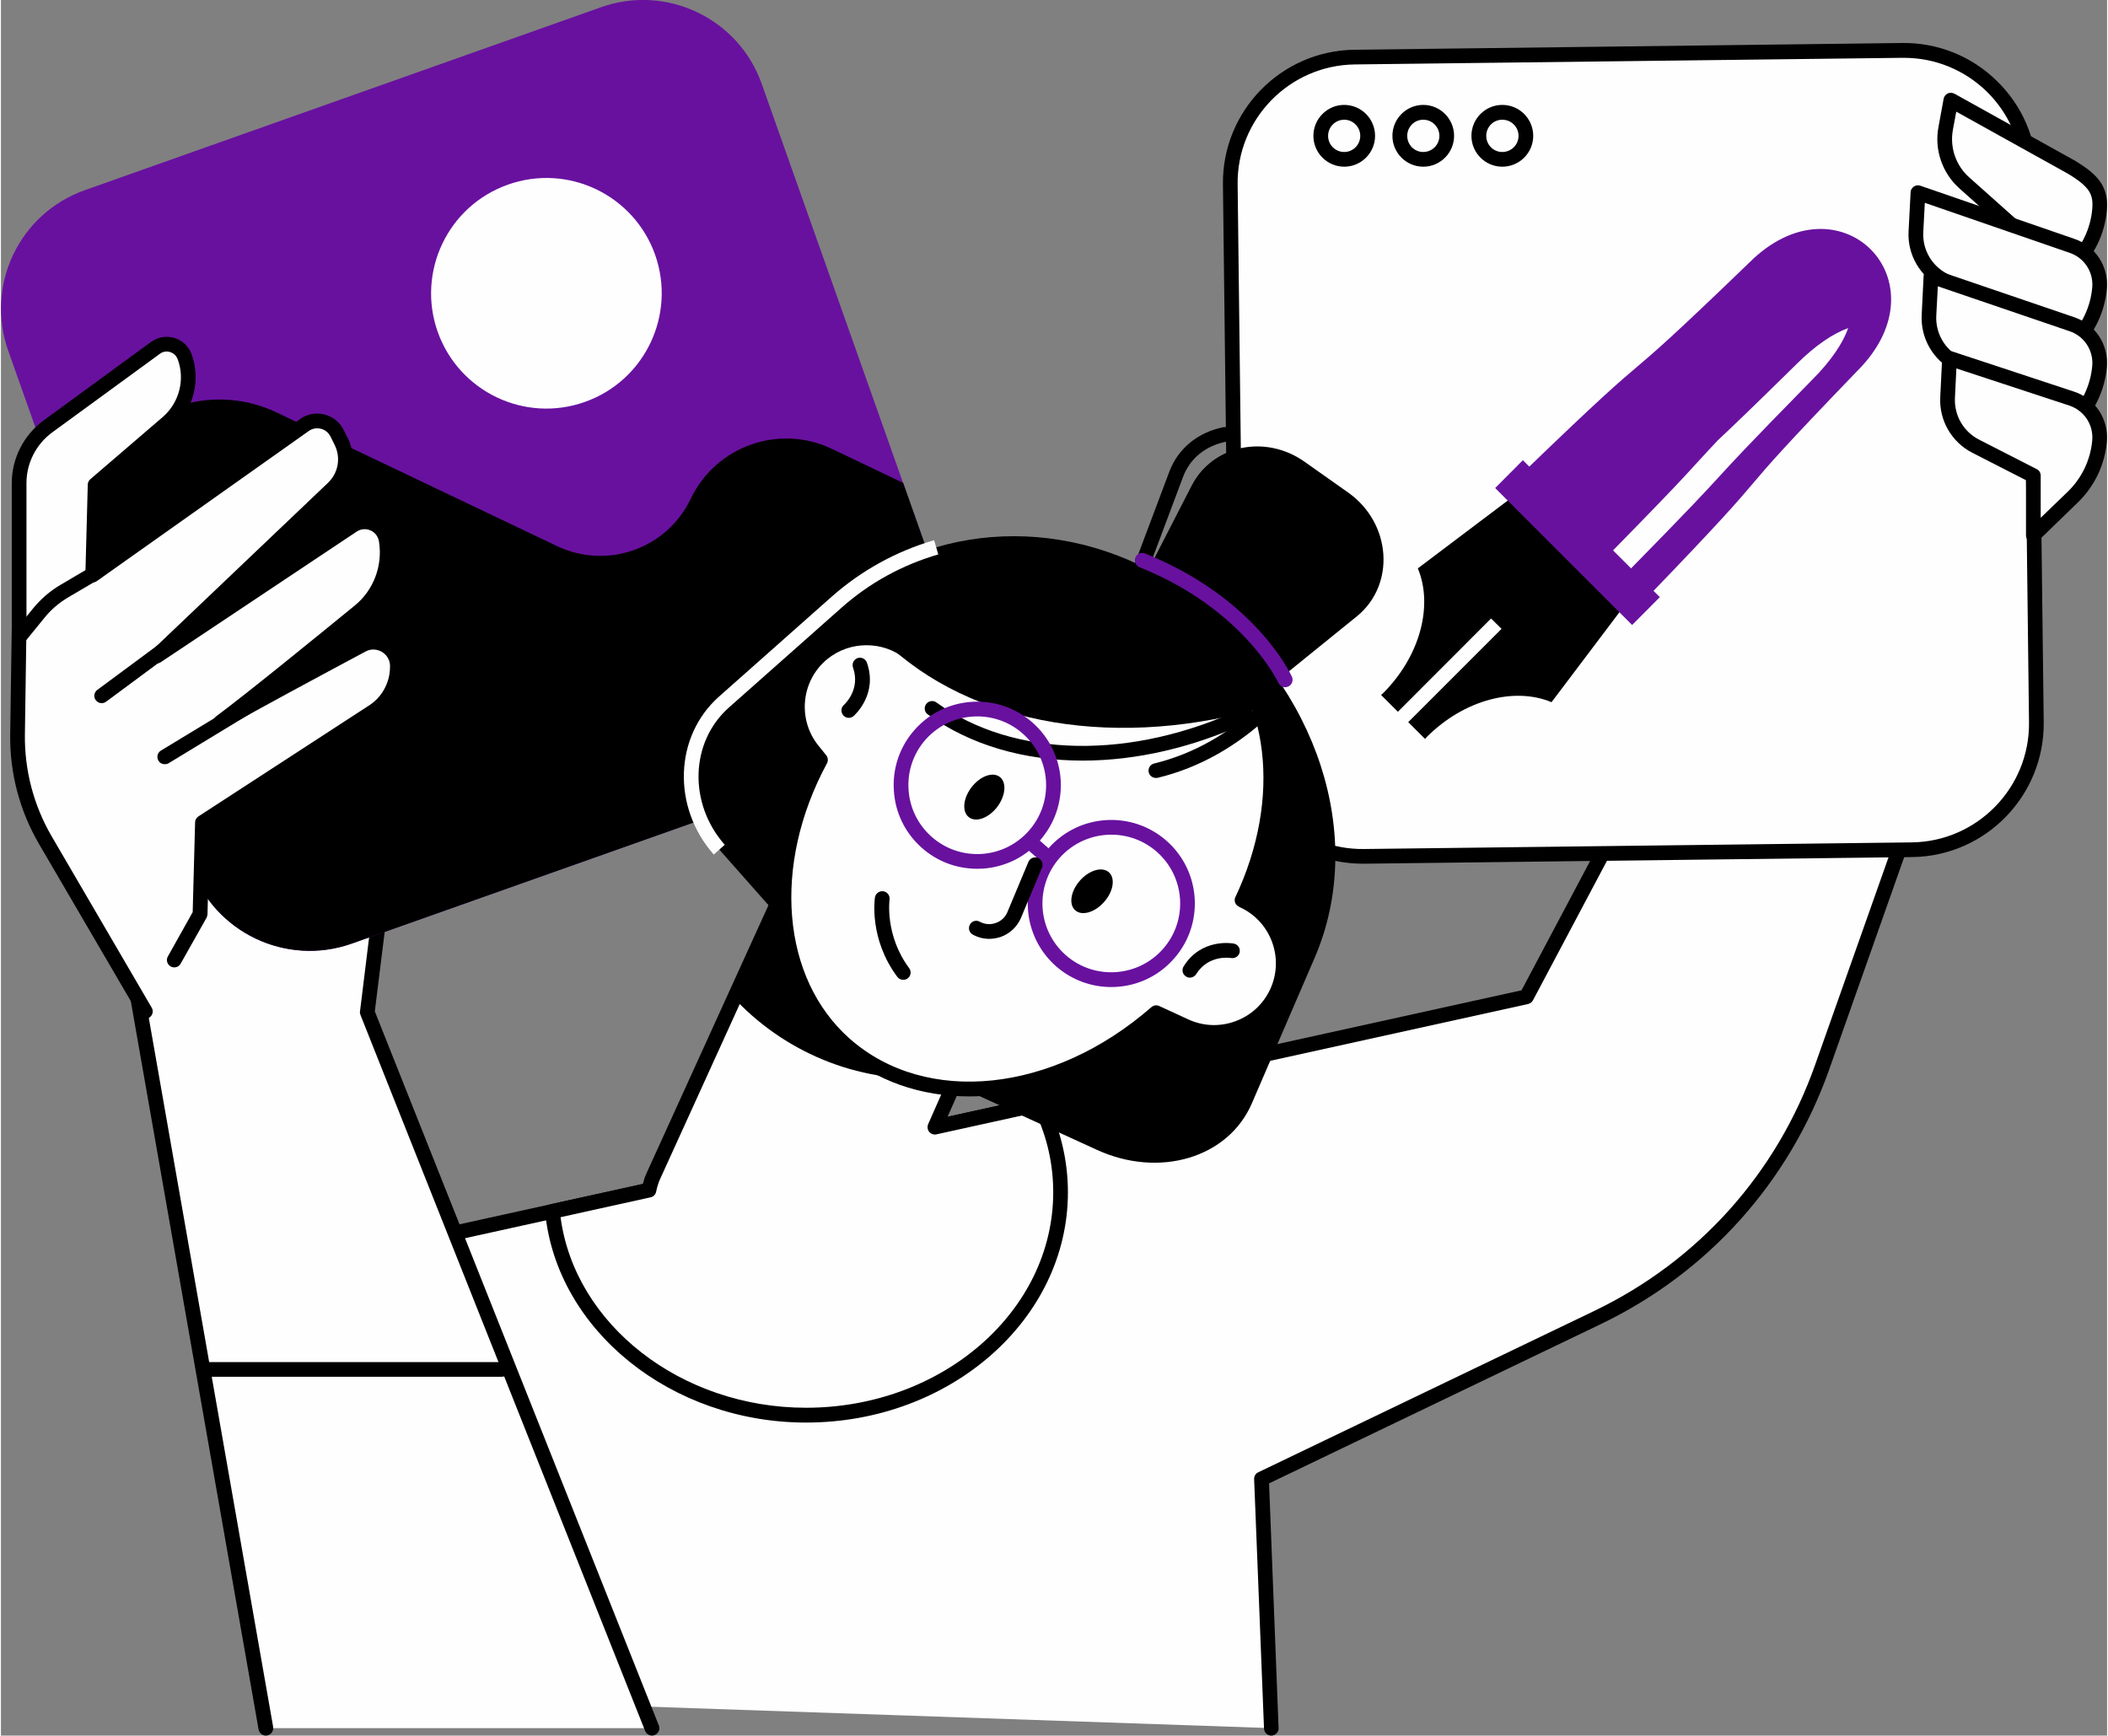 <?xml version="1.0" encoding="UTF-8"?> <svg xmlns="http://www.w3.org/2000/svg" xmlns:xlink="http://www.w3.org/1999/xlink" xmlns:xodm="http://www.corel.com/coreldraw/odm/2003" xml:space="preserve" width="487px" height="401px" version="1.1" style="shape-rendering:geometricPrecision; text-rendering:geometricPrecision; image-rendering:optimizeQuality; fill-rule:evenodd; clip-rule:evenodd" viewBox="0 0 174.85 144.1"><rect x="0" y="0" width="174.85" height="144.1" fill="#808080" stroke="none"/> <defs> <style type="text/css"> .fil0 {fill:#FEFEFE;fill-rule:nonzero} .fil1 {fill:black;fill-rule:nonzero} .fil2 {fill:#68119F;fill-rule:nonzero} </style> </defs> <g id="Layer_x0020_1">  <g id="_2729253570384"> <path class="fil0" d="M34.65 141.04l-2.84 -37.38 94.84 -20.9 18.7 -35.26 17.5 8.14 -11.65 32.96c-3.23,9.12 -9.94,16.6 -18.66,20.79l-27.89 13.4 0.82 20.69 -70.82 -2.44z"></path> <path class="fil1" d="M105.46 144.1c-0.32,0 -0.59,-0.26 -0.6,-0.59l-0.82 -20.7c-0.01,-0.24 0.12,-0.47 0.34,-0.57l27.9 -13.4c8.63,-4.15 15.15,-11.41 18.34,-20.45l11.47 -32.43 -16.47 -7.66 -18.43 34.75c-0.08,0.15 -0.23,0.27 -0.41,0.31l-94.32 20.78 2.8 36.85c0.03,0.34 -0.22,0.63 -0.56,0.66 -0.34,0.02 -0.63,-0.23 -0.66,-0.57l-2.85 -37.37c-0.02,-0.31 0.18,-0.58 0.48,-0.65l94.57 -20.84 18.57 -35.01c0.15,-0.29 0.5,-0.4 0.8,-0.27l17.49 8.14c0.29,0.14 0.43,0.46 0.32,0.76l-11.64 32.96c-3.31,9.34 -10.04,16.85 -18.97,21.14l-27.53 13.22 0.79 20.3c0.02,0.34 -0.24,0.62 -0.58,0.64 -0.01,0 -0.02,0 -0.03,0z"></path> <polygon class="fil0" points="54.05,143.48 30.42,84.05 32.06,70.69 9.23,70.69 21.99,143.48 "></polygon> <path class="fil1" d="M54.05 144.1c-0.24,0 -0.47,-0.15 -0.57,-0.39l-23.63 -59.44c-0.04,-0.09 -0.06,-0.2 -0.04,-0.3l1.56 -12.67 -21.41 0 12.64 72.08c0.05,0.33 -0.17,0.65 -0.5,0.71 -0.33,0.06 -0.65,-0.17 -0.71,-0.5l-12.77 -72.8c-0.03,-0.18 0.02,-0.36 0.14,-0.5 0.11,-0.14 0.28,-0.22 0.47,-0.22l22.83 0c0.18,0 0.35,0.08 0.46,0.21 0.12,0.13 0.17,0.31 0.16,0.48l-1.64 13.21 23.58 59.29c0.13,0.31 -0.03,0.67 -0.34,0.79 -0.08,0.03 -0.15,0.05 -0.23,0.05z"></path> <path class="fil2" d="M29.13 78.34l42.85 -15.18c5.44,-1.93 8.3,-7.9 6.36,-13.34l-15.18 -42.86c-1.93,-5.44 -7.9,-8.29 -13.34,-6.36l-42.86 15.19c-5.44,1.93 -8.29,7.9 -6.35,13.34l15.18 42.85c1.92,5.44 7.9,8.29 13.34,6.36z"></path> <path class="fil0" d="M36.26 27.55c1.77,4.98 7.24,7.59 12.22,5.82 4.98,-1.76 7.59,-7.23 5.83,-12.22 -1.77,-4.98 -7.24,-7.59 -12.22,-5.82 -4.98,1.76 -7.59,7.23 -5.83,12.22z"></path> <path class="fil1" d="M78.34 49.82l-3.44 -9.73 -5.93 -2.83c-4.38,-2.08 -9.62,-0.22 -11.71,4.16l0 0c-1.97,4.14 -6.94,5.9 -11.09,3.92l-23.27 -11.09c-5.52,-2.63 -12.13,-0.29 -14.77,5.24l-2.21 4.64 9.87 27.85c1.92,5.44 7.9,8.29 13.34,6.36l42.85 -15.18c5.44,-1.93 8.3,-7.9 6.36,-13.34z"></path> <path class="fil0" d="M158.65 70.55l-45.46 0.55c-5.77,0.07 -10.51,-4.55 -10.58,-10.33l-0.55 -45.45c-0.07,-5.78 4.55,-10.51 10.33,-10.58l45.46 -0.56c5.77,-0.07 10.5,4.56 10.58,10.33l0.55 45.46c0.07,5.77 -4.56,10.51 -10.33,10.58z"></path> <path class="fil1" d="M157.98 4.8c-0.05,0 -0.09,0 -0.13,0l-45.46 0.55c-5.42,0.07 -9.79,4.53 -9.72,9.96l0.55 45.46c0.04,2.63 1.09,5.09 2.97,6.92 1.88,1.84 4.37,2.84 6.99,2.8l45.46 -0.55c5.43,-0.07 9.79,-4.54 9.73,-9.96l-0.55 -45.46c-0.04,-2.63 -1.09,-5.09 -2.97,-6.93 -1.86,-1.8 -4.29,-2.79 -6.87,-2.79zm0.67 65.75l0 0 0 0zm-45.59 1.16c-2.91,0 -5.64,-1.11 -7.72,-3.14 -2.12,-2.07 -3.3,-4.83 -3.34,-7.79l-0.55 -45.46c-0.08,-6.1 4.83,-11.12 10.93,-11.19l45.45 -0.56c2.95,-0.04 5.76,1.08 7.87,3.15 2.12,2.06 3.3,4.83 3.34,7.78l0.55 45.46c0.07,6.1 -4.83,11.13 -10.93,11.2l-45.46 0.55c-0.05,0 -0.09,0 -0.14,0z"></path> <path class="fil1" d="M124.64 9.94c-0.74,0 -1.33,0.6 -1.33,1.34 0,0.74 0.59,1.34 1.33,1.34 0.75,0 1.35,-0.6 1.35,-1.34 0,-0.74 -0.6,-1.34 -1.35,-1.34zm0 3.9c-1.41,0 -2.56,-1.15 -2.56,-2.56 0,-1.42 1.15,-2.57 2.56,-2.57 1.42,0 2.57,1.15 2.57,2.57 0,1.41 -1.15,2.56 -2.57,2.56z"></path> <path class="fil1" d="M118.08 9.94c-0.74,0 -1.33,0.6 -1.33,1.34 0,0.74 0.59,1.34 1.33,1.34 0.74,0 1.34,-0.6 1.34,-1.34 0,-0.74 -0.6,-1.34 -1.34,-1.34zm0 3.9c-1.41,0 -2.56,-1.15 -2.56,-2.56 0,-1.42 1.15,-2.57 2.56,-2.57 1.41,0 2.56,1.15 2.56,2.57 0,1.41 -1.15,2.56 -2.56,2.56z"></path> <path class="fil1" d="M111.52 9.94c-0.74,0 -1.34,0.6 -1.34,1.34 0,0.74 0.6,1.34 1.34,1.34 0.73,0 1.33,-0.6 1.33,-1.34 0,-0.74 -0.6,-1.34 -1.33,-1.34zm0 3.9c-1.41,0 -2.56,-1.15 -2.56,-2.56 0,-1.42 1.15,-2.57 2.56,-2.57 1.41,0 2.56,1.15 2.56,2.57 0,1.41 -1.15,2.56 -2.56,2.56z"></path> <path class="fil1" d="M114.74 57.56c-0.05,0.05 -0.11,0.09 -0.16,0.14l3.65 3.65c0.05,-0.05 0.09,-0.11 0.14,-0.16 3.11,-3.11 7.31,-4.17 10.36,-2.89l7.17 -9.5 -8.78 -8.77 -9.49 7.16c1.28,3.06 0.22,7.26 -2.89,10.37z"></path> <polygon class="fil0" points="116.7,60.09 115.84,59.23 123.71,51.35 124.58,52.21 "></polygon> <path class="fil2" d="M145.14 21.81c7.46,-7.46 16.44,1.52 8.98,8.98 -12.31,12.76 -5.02,5.92 -17.33,18.69 -3.44,-3.45 -6.89,-6.89 -10.33,-10.33 12.76,-12.32 5.92,-5.02 18.68,-17.34z"></path> <path class="fil0" d="M142.54 36.55c1.16,-1.08 2.95,-2.8 6.54,-6.33 1.61,-1.6 3.07,-2.55 4.28,-2.98 -0.43,1.21 -1.38,2.68 -2.98,4.28 -10.88,11.09 -4.58,5.01 -15.46,16.09 -0.49,-0.49 -0.99,-0.99 -1.49,-1.5 7.31,-7.45 6.48,-6.77 9.11,-9.56z"></path> <polygon class="fil2" points="126.35,38.21 137.72,49.58 135.42,51.89 124.05,40.52 "></polygon> <path class="fil0" d="M14.39 79.71l2.14 -3.81 0.2 -7.61 14.18 -9.22c1.16,-0.75 1.89,-2.01 1.99,-3.39l0.01 -0.22c0.11,-1.57 -1.54,-2.65 -2.93,-1.91 -3.6,1.93 -9.3,4.99 -11.72,6.39 2.41,-1.78 8.08,-6.39 11.51,-9.19 1.73,-1.42 2.57,-3.64 2.23,-5.85l-0.01 -0.04c-0.21,-1.31 -1.69,-1.97 -2.8,-1.23l-16.26 10.84 14.64 -13.93c1.05,-1 1.33,-2.58 0.68,-3.88l-0.35 -0.69c-0.5,-1.01 -1.78,-1.34 -2.71,-0.68l-17.57 12.45 0.2 -7.49 6.01 -5.17c1.57,-1.34 2.13,-3.52 1.42,-5.45l0 -0.01c-0.36,-0.99 -1.57,-1.36 -2.42,-0.74l-8.93 6.52c-1.5,1.1 -2.39,2.85 -2.39,4.71l0 11.96 -0.13 8.9c-0.05,3.09 0.76,6.12 2.31,8.79l8.3 14.22 2.4 -4.27z"></path> <path class="fil1" d="M11.99 84.59c-0.21,0 -0.41,-0.11 -0.53,-0.31l-8.3 -14.21c-1.61,-2.76 -2.44,-5.91 -2.39,-9.11l0.13 -8.9 0 -11.95c0,-2.05 0.99,-3.99 2.64,-5.2l8.92 -6.52c0.57,-0.41 1.28,-0.53 1.94,-0.33 0.67,0.2 1.18,0.69 1.43,1.35 0.79,2.17 0.15,4.63 -1.6,6.13l-5.8 5 -0.17 6 16.58 -11.75c0.58,-0.42 1.32,-0.55 2.01,-0.38 0.7,0.17 1.28,0.64 1.6,1.28l0.35 0.69c0.77,1.56 0.45,3.41 -0.81,4.61l-9.51 9.04 10.37 -6.91c0.69,-0.46 1.56,-0.54 2.32,-0.2 0.77,0.33 1.29,1.02 1.42,1.84 0.39,2.46 -0.55,4.92 -2.44,6.46 -1.51,1.24 -3.58,2.93 -5.61,4.56 1.88,-1.01 3.75,-2.02 5.16,-2.77 0.85,-0.45 1.82,-0.41 2.63,0.11 0.81,0.53 1.26,1.42 1.19,2.38l-0.01 0.23c-0.11,1.56 -0.95,3 -2.27,3.86l-13.91 9.04 -0.18 7.28c-0.01,0.1 -0.04,0.2 -0.08,0.29l-2.15 3.81c-0.16,0.29 -0.53,0.4 -0.83,0.23 -0.29,-0.17 -0.4,-0.54 -0.23,-0.83l2.06 -3.68 0.2 -7.46c0,-0.2 0.11,-0.38 0.28,-0.49l14.18 -9.22c0.99,-0.64 1.63,-1.74 1.71,-2.92l0.01 -0.22c0.04,-0.52 -0.2,-0.99 -0.63,-1.27 -0.43,-0.27 -0.95,-0.3 -1.39,-0.06 -3.33,1.78 -9.26,4.96 -11.72,6.38 -0.28,0.16 -0.63,0.08 -0.81,-0.19 -0.18,-0.28 -0.12,-0.64 0.15,-0.83 2.43,-1.8 8.23,-6.52 11.48,-9.18 1.55,-1.26 2.32,-3.29 2.01,-5.28 -0.07,-0.45 -0.33,-0.79 -0.71,-0.95 -0.38,-0.17 -0.8,-0.13 -1.15,0.1l-16.26 10.84c-0.27,0.18 -0.62,0.12 -0.82,-0.13 -0.2,-0.24 -0.18,-0.6 0.06,-0.82l14.63 -13.93c0.87,-0.82 1.1,-2.1 0.56,-3.17l-0.34 -0.69c-0.17,-0.32 -0.45,-0.56 -0.8,-0.64 -0.35,-0.09 -0.72,-0.02 -1.01,0.19l-17.58 12.45c-0.19,0.14 -0.44,0.15 -0.64,0.04 -0.21,-0.11 -0.33,-0.32 -0.32,-0.55l0.2 -7.49c0,-0.17 0.08,-0.34 0.21,-0.45l6.02 -5.17c1.36,-1.18 1.86,-3.1 1.24,-4.78 -0.11,-0.3 -0.34,-0.52 -0.64,-0.61 -0.29,-0.09 -0.6,-0.04 -0.85,0.15l-8.93 6.52c-1.34,0.98 -2.14,2.55 -2.14,4.21l0 11.96 -0.13 8.91c-0.04,2.97 0.73,5.9 2.23,8.47l8.3 14.22c0.17,0.29 0.07,0.66 -0.22,0.83 -0.1,0.06 -0.2,0.09 -0.31,0.09z"></path> <path class="fil1" d="M8.36 58.38c-0.18,0 -0.36,-0.08 -0.49,-0.25 -0.2,-0.27 -0.14,-0.65 0.13,-0.85l12.52 -9.27c0.27,-0.2 0.66,-0.15 0.85,0.12 0.21,0.28 0.15,0.66 -0.12,0.86l-12.52 9.27c-0.11,0.08 -0.24,0.12 -0.37,0.12z"></path> <path class="fil1" d="M13.6 63.45c-0.21,0 -0.41,-0.1 -0.52,-0.29 -0.18,-0.29 -0.08,-0.67 0.2,-0.84l12.99 -7.88c0.29,-0.18 0.66,-0.09 0.84,0.2 0.17,0.29 0.08,0.67 -0.21,0.84l-12.98 7.89c-0.1,0.06 -0.21,0.08 -0.32,0.08z"></path> <path class="fil1" d="M1.65 53.36c-0.14,0 -0.27,-0.05 -0.38,-0.14 -0.27,-0.21 -0.31,-0.6 -0.1,-0.86l1.48 -1.82c0.65,-0.8 1.42,-1.47 2.31,-1.99l2.7 -1.59c0.29,-0.17 0.67,-0.08 0.84,0.22 0.17,0.29 0.07,0.66 -0.22,0.83l-2.7 1.59c-0.76,0.45 -1.43,1.02 -1.98,1.71l-1.48 1.82c-0.12,0.15 -0.29,0.23 -0.47,0.23z"></path> <path class="fil0" d="M168.73 20.29l0 4.95 3.29 -3.19c1.27,-1.23 2.05,-2.88 2.2,-4.64l0 0c0.14,-1.57 -0.43,-2.38 -2.32,-3.52l-10.02 -5.57 -0.44 2.35c-0.3,1.67 0.29,3.39 1.56,4.52l5.73 5.1z"></path> <path class="fil1" d="M162.33 9.27l-0.28 1.51c-0.27,1.46 0.25,2.97 1.36,3.95l5.73 5.11c0.13,0.11 0.2,0.28 0.2,0.45l0 3.5 2.26 -2.18c1.16,-1.13 1.88,-2.64 2.02,-4.26 0.1,-1.2 -0.19,-1.83 -2.04,-2.94l-9.25 -5.14zm6.4 16.58c-0.08,0 -0.16,-0.01 -0.24,-0.05 -0.22,-0.09 -0.37,-0.31 -0.37,-0.56l0 -4.67 -5.52 -4.92c-1.43,-1.27 -2.1,-3.22 -1.75,-5.09l0.43 -2.35c0.03,-0.2 0.16,-0.36 0.34,-0.45 0.17,-0.08 0.38,-0.07 0.56,0.02l10.02 5.57c1.84,1.12 2.8,2.1 2.63,4.11 -0.16,1.91 -1.01,3.69 -2.38,5.03l-3.29 3.19c-0.11,0.11 -0.27,0.17 -0.43,0.17z"></path> <path class="fil0" d="M168.73 26.8l0 4.95 3.29 -3.19c1.27,-1.23 2.05,-2.88 2.2,-4.65l0 0c0.14,-1.57 -0.82,-3.02 -2.32,-3.51l-12.75 -4.4 -0.17 3.25c-0.09,1.69 0.83,3.27 2.33,4.04l7.42 3.51z"></path> <path class="fil1" d="M159.72 16.84l-0.13 2.45c-0.07,1.44 0.71,2.79 2,3.45l7.41 3.51c0.21,0.1 0.34,0.32 0.34,0.55l0 3.5 2.26 -2.18c1.16,-1.13 1.88,-2.64 2.02,-4.26 0.11,-1.29 -0.68,-2.48 -1.91,-2.88l-11.99 -4.14zm9.01 15.52c-0.08,0 -0.16,-0.02 -0.24,-0.05 -0.22,-0.09 -0.37,-0.32 -0.37,-0.56l0 -4.56 -7.07 -3.35c-1.73,-0.88 -2.78,-2.69 -2.68,-4.62l0.17 -3.26c0,-0.19 0.11,-0.36 0.27,-0.47 0.16,-0.11 0.36,-0.14 0.54,-0.07l12.75 4.4c1.77,0.58 2.89,2.29 2.73,4.15 -0.16,1.91 -1.01,3.69 -2.38,5.03l-3.29 3.19c-0.11,0.11 -0.27,0.17 -0.43,0.17z"></path> <path class="fil0" d="M168.73 33.31l0 4.95 3.29 -3.19c1.27,-1.24 2.05,-2.89 2.2,-4.65l0 0c0.14,-1.57 -0.82,-3.02 -2.32,-3.52l-11.67 -3.97 -0.16 3.25c-0.09,1.69 0.82,3.27 2.32,4.04l6.34 3.09z"></path> <path class="fil1" d="M160.8 23.77l-0.13 2.45c-0.07,1.44 0.71,2.8 2,3.45l6.33 3.09c0.21,0.1 0.34,0.32 0.34,0.55l0 3.5 2.26 -2.18c1.16,-1.13 1.88,-2.64 2.02,-4.26 0.11,-1.29 -0.68,-2.48 -1.91,-2.88l-10.91 -3.72zm7.93 15.1c-0.08,0 -0.16,-0.02 -0.24,-0.05 -0.22,-0.09 -0.37,-0.32 -0.37,-0.56l0 -4.57 -6 -2.92c-1.72,-0.88 -2.76,-2.69 -2.66,-4.62l0.16 -3.25c0.01,-0.2 0.11,-0.37 0.27,-0.48 0.16,-0.11 0.36,-0.13 0.54,-0.07l11.67 3.98c1.77,0.58 2.89,2.28 2.73,4.14 -0.16,1.91 -1.01,3.7 -2.38,5.04l-3.29 3.19c-0.11,0.11 -0.27,0.17 -0.43,0.17z"></path> <path class="fil0" d="M168.73 39.49l0 4.95 3.29 -3.19c1.27,-1.23 2.05,-2.88 2.2,-4.64l0 0c0.14,-1.57 -0.82,-3.03 -2.32,-3.52l-10.12 -3.34 -0.17 3.26c-0.09,1.69 0.83,3.27 2.33,4.04l4.79 2.44z"></path> <path class="fil1" d="M162.34 30.59l-0.12 2.45c-0.07,1.45 0.71,2.8 2,3.46l4.79 2.45c0.21,0.1 0.33,0.31 0.33,0.54l0 3.5 2.26 -2.18c1.16,-1.13 1.88,-2.64 2.02,-4.26 0.11,-1.29 -0.68,-2.47 -1.91,-2.88l-9.37 -3.08zm6.39 14.46c-0.08,0 -0.16,-0.01 -0.24,-0.05 -0.22,-0.09 -0.37,-0.31 -0.37,-0.56l0 -4.57 -4.46 -2.28c-1.71,-0.88 -2.76,-2.68 -2.66,-4.61l0.16 -3.26c0.02,-0.19 0.11,-0.36 0.27,-0.47 0.16,-0.11 0.36,-0.14 0.54,-0.08l10.12 3.34c1.78,0.58 2.9,2.29 2.74,4.15 -0.16,1.91 -1.01,3.69 -2.38,5.03l-3.29 3.19c-0.11,0.11 -0.27,0.17 -0.43,0.17z"></path> <path class="fil0" d="M86.24 91.66l-8.71 1.92 7.68 -17.38 -17.73 -7.83 -13.32 29.28c-0.18,0.39 -0.29,0.77 -0.36,1.16l-8.01 1.77c0.92,9.47 9.99,16.92 21.05,16.92 11.67,0 21.13,-8.29 21.13,-18.51 0,-2.6 -0.62,-5.08 -1.73,-7.33z"></path> <path class="fil1" d="M46.46 101.06c1.18,8.92 10.01,15.82 20.38,15.82 11.31,0 20.52,-8.02 20.52,-17.89 0,-2.29 -0.49,-4.51 -1.47,-6.62l-8.22 1.81c-0.23,0.05 -0.46,-0.03 -0.61,-0.21 -0.14,-0.18 -0.17,-0.42 -0.08,-0.64l7.42 -16.82 -16.61 -7.33 -13.07 28.72c-0.14,0.31 -0.24,0.64 -0.32,1.02 -0.04,0.24 -0.22,0.44 -0.47,0.49l-7.47 1.65zm20.38 17.05c-11.2,0 -20.71,-7.68 -21.66,-17.47 -0.03,-0.31 0.17,-0.59 0.47,-0.66l7.64 -1.68c0.08,-0.32 0.18,-0.62 0.31,-0.9l13.32 -29.28c0.14,-0.31 0.5,-0.44 0.81,-0.31l17.73 7.83c0.15,0.06 0.26,0.19 0.32,0.34 0.06,0.15 0.05,0.32 -0.01,0.47l-7.18 16.27 7.52 -1.65c0.27,-0.06 0.55,0.07 0.68,0.32 1.18,2.41 1.79,4.97 1.79,7.6 0,10.54 -9.75,19.12 -21.74,19.12z"></path> <path class="fil1" d="M78.2 89.48l6.18 -14.01 -16.67 -7.36 -6.62 15c4.3,4.46 10.51,6.97 17.11,6.37z"></path> <path class="fil1" d="M101.79 51.53l-3.87 -2.66c-9.03,-6.2 -20.8,-5.73 -28.54,1.13l-9.35 8.28c-3.5,3.1 -3.67,8.56 -0.39,12.26l12.56 14.2 29.59 -33.21z"></path> <path class="fil1" d="M94.96 46.07l4.32 3.3c10.07,7.7 14.1,20.12 9.79,30.14l-5.22 12.1c-1.95,4.52 -7.68,6.24 -12.88,3.85l-19.96 -9.14 23.95 -40.25z"></path> <path class="fil1" d="M93.27 51.42c-0.07,0 -0.14,-0.01 -0.21,-0.04 -0.32,-0.12 -0.48,-0.47 -0.36,-0.78l4.3 -11.44c0.72,-1.91 2.34,-3.25 4.47,-3.69 0.33,-0.07 0.65,0.14 0.72,0.47 0.07,0.33 -0.14,0.66 -0.47,0.73 -1.73,0.35 -3,1.39 -3.58,2.92l-4.29 11.44c-0.1,0.24 -0.33,0.39 -0.58,0.39z"></path> <path class="fil1" d="M93.33 51.07l5.52 -10.74c1.72,-3.37 6.12,-4.3 9.38,-1.99l3.61 2.55c3.6,2.54 3.96,7.65 0.73,10.28l-10.61 8.59 -8.63 -8.69z"></path> <path class="fil0" d="M105.93 82.39c1.33,-2.87 0.08,-6.29 -2.8,-7.62l-0.09 -0.04c3.89,-8.22 3.09,-17.24 -2.69,-22.34 -6.4,-5.64 -16.79,-4.64 -24.89,1.83 -2.07,-1.67 -5.09,-1.73 -7.23,0.02l0 0c-2.46,2 -2.82,5.61 -0.82,8.07l0.63 0.77c-4.62,8.55 -4.05,18.26 2.04,23.63 6.64,5.86 17.61,4.54 25.84,-2.63l2.38 1.11c2.88,1.33 6.29,0.08 7.63,-2.8z"></path> <path class="fil1" d="M105.93 82.39l0 0 0 0zm-34.07 -28.82c-1.15,0 -2.3,0.38 -3.24,1.14 -2.19,1.78 -2.52,5.02 -0.74,7.21l0.63 0.78c0.16,0.19 0.18,0.46 0.07,0.67 -4.57,8.46 -3.79,17.86 1.9,22.88 6.34,5.59 16.88,4.49 25.03,-2.63 0.19,-0.16 0.44,-0.2 0.66,-0.09l2.39 1.1c1.24,0.58 2.64,0.63 3.92,0.16 1.29,-0.47 2.31,-1.41 2.89,-2.65l0 0c1.19,-2.57 0.07,-5.63 -2.5,-6.81l-0.09 -0.05c-0.15,-0.07 -0.26,-0.19 -0.32,-0.34 -0.05,-0.16 -0.05,-0.33 0.03,-0.47 3.86,-8.18 2.84,-16.87 -2.55,-21.62 -5.99,-5.29 -16.13,-4.52 -24.1,1.85 -0.22,0.18 -0.55,0.17 -0.77,-0.01 -0.93,-0.75 -2.07,-1.12 -3.21,-1.12zm8.52 37.46c-4.01,0 -7.77,-1.27 -10.71,-3.87 -6.03,-5.32 -6.98,-15.14 -2.37,-24l-0.37 -0.46c-2.21,-2.72 -1.8,-6.73 0.92,-8.94 2.18,-1.78 5.3,-1.88 7.6,-0.31 8.5,-6.57 18.85,-7.21 25.3,-1.52 5.68,5.02 6.9,14 3.09,22.52 2.86,1.61 4.04,5.18 2.64,8.2l0 0c-0.71,1.54 -1.98,2.71 -3.58,3.29 -1.59,0.59 -3.31,0.52 -4.85,-0.2l-2.03 -0.94c-4.84,4.11 -10.46,6.22 -15.64,6.23z"></path> <path class="fil1" d="M105.38 58.58c-0.76,-2.83 -2.23,-5.33 -4.4,-7.26 -6.59,-5.8 -17.57,-4.45 -26.3,2.65 -0.45,-0.37 -0.95,-0.65 -1.48,-0.85 7.39,7.22 19.69,9.2 32.18,5.46z"></path> <path class="fil1" d="M89.8 63.15c-4.84,0 -9.32,-1.28 -12.86,-3.84 -0.27,-0.19 -0.33,-0.58 -0.13,-0.85 0.19,-0.27 0.58,-0.34 0.85,-0.14 6.43,4.64 16.19,4.82 25.48,0.46 0.3,-0.14 0.66,-0.01 0.81,0.29 0.14,0.31 0.01,0.67 -0.29,0.82 -4.64,2.18 -9.41,3.26 -13.86,3.26z"></path> <path class="fil1" d="M95.89 64.59c-0.28,0 -0.53,-0.18 -0.6,-0.46 -0.08,-0.33 0.12,-0.66 0.45,-0.74 3.25,-0.79 6.27,-2.5 8.96,-5.07 0.24,-0.24 0.63,-0.23 0.87,0.02 0.23,0.24 0.22,0.63 -0.02,0.86 -2.85,2.73 -6.05,4.54 -9.52,5.38 -0.05,0.01 -0.1,0.01 -0.14,0.01z"></path> <path class="fil1" d="M98.71 81.17c-0.11,0 -0.22,-0.03 -0.33,-0.1 -0.29,-0.18 -0.37,-0.55 -0.19,-0.84 1.47,-2.36 4.05,-1.91 4.15,-1.89 0.34,0.06 0.56,0.38 0.5,0.71 -0.06,0.33 -0.38,0.55 -0.72,0.49 -0.08,-0.01 -1.87,-0.3 -2.89,1.34 -0.12,0.18 -0.32,0.29 -0.52,0.29z"></path> <path class="fil1" d="M70.39 59.6c-0.17,0 -0.34,-0.07 -0.46,-0.21 -0.22,-0.26 -0.2,-0.64 0.05,-0.86 0.07,-0.06 1.4,-1.29 0.76,-3.1 -0.11,-0.32 0.05,-0.67 0.37,-0.79 0.32,-0.11 0.67,0.06 0.78,0.37 0.93,2.62 -1.01,4.36 -1.1,4.44 -0.12,0.1 -0.26,0.15 -0.4,0.15z"></path> <path class="fil2" d="M81.05 59.48c-1.58,0 -3.15,0.65 -4.29,1.93 -1.01,1.15 -1.51,2.62 -1.41,4.14 0.09,1.52 0.78,2.92 1.92,3.93 1.15,1.01 2.61,1.51 4.14,1.42 1.52,-0.1 2.92,-0.78 3.93,-1.93l0 0c1.01,-1.14 1.51,-2.61 1.42,-4.13 -0.1,-1.53 -0.78,-2.92 -1.93,-3.93 -1.08,-0.96 -2.43,-1.43 -3.78,-1.43zm-0.01 12.65c-1.69,0 -3.3,-0.6 -4.58,-1.73 -1.39,-1.23 -2.22,-2.92 -2.33,-4.77 -0.12,-1.85 0.49,-3.64 1.72,-5.03 2.53,-2.87 6.92,-3.14 9.79,-0.61 1.39,1.23 2.22,2.92 2.34,4.77 0.11,1.85 -0.5,3.63 -1.73,5.03l0 0c-1.22,1.38 -2.91,2.21 -4.76,2.33 -0.16,0.01 -0.3,0.01 -0.45,0.01z"></path> <path class="fil2" d="M92.18 69.3c-1.58,0 -3.15,0.65 -4.29,1.93 -2.08,2.37 -1.86,5.98 0.51,8.07 2.36,2.08 5.98,1.86 8.07,-0.51l0 0c1.01,-1.14 1.51,-2.61 1.42,-4.13 -0.1,-1.53 -0.78,-2.92 -1.92,-3.93 -1.09,-0.96 -2.44,-1.43 -3.79,-1.43zm0 12.65c-1.64,0 -3.27,-0.57 -4.59,-1.73 -2.87,-2.53 -3.14,-6.93 -0.61,-9.8 2.53,-2.87 6.92,-3.14 9.79,-0.61 2.87,2.53 3.15,6.92 0.61,9.79l0 0c-1.37,1.56 -3.28,2.35 -5.2,2.35z"></path> <path class="fil2" d="M86.66 71.59c-0.14,0 -0.29,-0.06 -0.41,-0.16l-0.97 -0.85c-0.25,-0.23 -0.27,-0.61 -0.05,-0.87 0.22,-0.25 0.61,-0.27 0.87,-0.05l0.96 0.85c0.26,0.23 0.28,0.61 0.06,0.87 -0.13,0.14 -0.29,0.21 -0.46,0.21z"></path> <path class="fil1" d="M80.58 65.36c-0.71,0.93 -0.81,2.04 -0.22,2.49 0.59,0.46 1.64,0.07 2.35,-0.85 0.7,-0.93 0.8,-2.04 0.22,-2.49 -0.59,-0.46 -1.64,-0.07 -2.35,0.85z"></path> <path class="fil1" d="M89.58 73.11c-0.77,0.87 -0.95,1.98 -0.39,2.47 0.55,0.49 1.63,0.18 2.4,-0.7 0.77,-0.87 0.94,-1.97 0.39,-2.46 -0.56,-0.49 -1.63,-0.18 -2.4,0.69z"></path> <path class="fil1" d="M74.91 81.35c-0.19,0 -0.37,-0.08 -0.49,-0.24 -2.36,-3.16 -1.88,-6.46 -1.86,-6.6 0.05,-0.33 0.37,-0.56 0.7,-0.51 0.33,0.05 0.56,0.36 0.51,0.69 0,0.04 -0.4,2.96 1.63,5.69 0.2,0.27 0.15,0.65 -0.12,0.85 -0.11,0.09 -0.24,0.12 -0.37,0.12z"></path> <path class="fil1" d="M82.05 77.95c-0.47,0 -0.94,-0.12 -1.36,-0.35 -0.3,-0.16 -0.41,-0.53 -0.25,-0.83 0.16,-0.3 0.53,-0.41 0.83,-0.24 0.41,0.22 0.88,0.26 1.32,0.1 0.45,-0.15 0.79,-0.48 0.97,-0.91l1.74 -4.16c0.13,-0.31 0.49,-0.46 0.8,-0.33 0.31,0.13 0.46,0.49 0.33,0.8l-1.74 4.16c-0.31,0.75 -0.93,1.33 -1.69,1.6 -0.31,0.1 -0.63,0.16 -0.95,0.16z"></path> <path class="fil2" d="M106.62 57.06c-0.24,0 -0.46,-0.14 -0.56,-0.36 -0.03,-0.06 -2.88,-6.14 -11.54,-9.61 -0.31,-0.13 -0.46,-0.49 -0.34,-0.8 0.13,-0.31 0.48,-0.47 0.79,-0.34 9.15,3.67 12.08,9.98 12.21,10.24 0.13,0.31 0,0.67 -0.31,0.81 -0.09,0.04 -0.17,0.06 -0.25,0.06z"></path> <path class="fil0" d="M59.18 70.95c-3.48,-3.94 -3.28,-9.82 0.44,-13.12l9.35 -8.29c2.46,-2.17 5.31,-3.75 8.5,-4.69l0.35 1.18c-3.01,0.88 -5.72,2.37 -8.04,4.43l-9.34 8.28c-3.23,2.86 -3.38,7.97 -0.35,11.4l-0.91 0.81z"></path> <polygon class="fil0" points="17.15,113.7 41.57,113.7 "></polygon> <path class="fil1" d="M41.57 114.31l-24.42 0c-0.34,0 -0.61,-0.27 -0.61,-0.61 0,-0.34 0.27,-0.61 0.61,-0.61l24.42 0c0.34,0 0.61,0.27 0.61,0.61 0,0.34 -0.27,0.61 -0.61,0.61z"></path> </g> </g> </svg> 